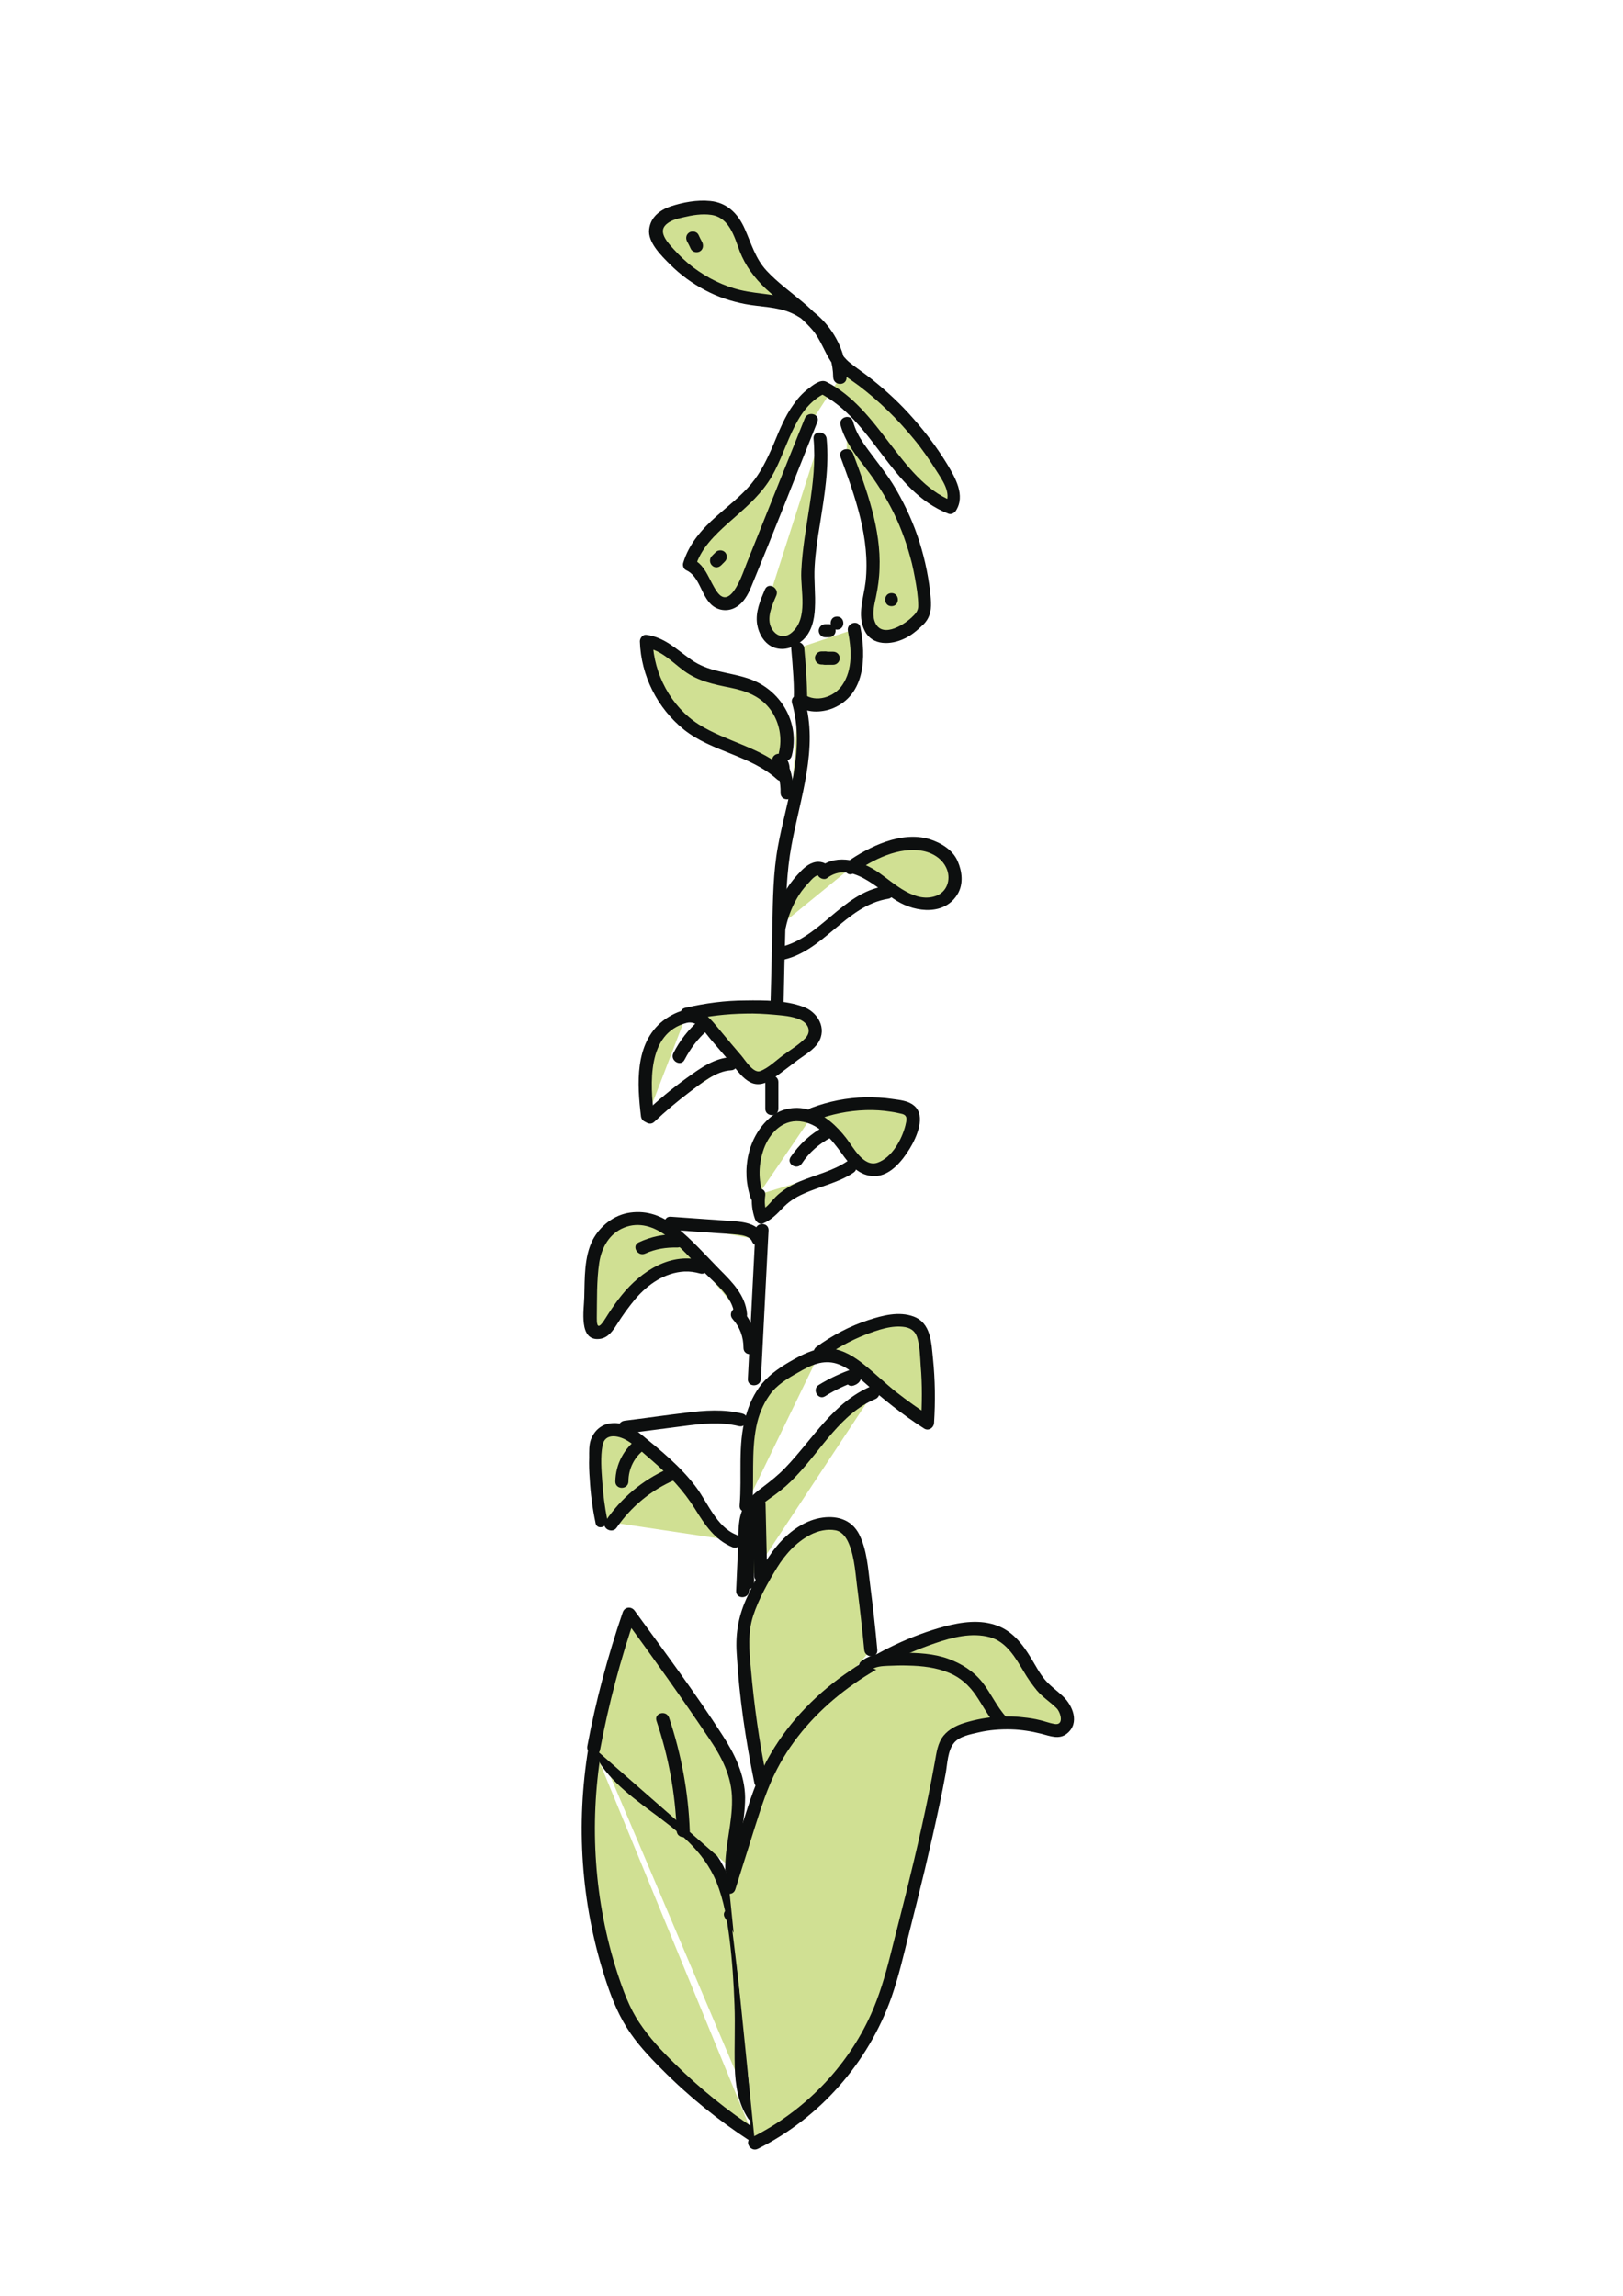 <?xml version="1.0" encoding="UTF-8"?> <!-- Generator: Adobe Illustrator 18.0.0, SVG Export Plug-In . SVG Version: 6.00 Build 0) --> <svg xmlns="http://www.w3.org/2000/svg" xmlns:xlink="http://www.w3.org/1999/xlink" id="Layer_1" x="0px" y="0px" viewBox="0 0 595.3 841.9" xml:space="preserve"> <g> <g> <path fill="#D0E093" d="M308.1,138.5c0.1-12.1-8.8-23.8-20.5-27c-4.2-1.1-8.5-1.3-12.8-2c-12.5-2.1-24.1-9.1-31.7-19.2 c-1.3-1.7-2.6-3.8-2.4-5.9c0.3-4.4,5.5-6.3,9.8-7.1c5.1-1.1,10.8-2,15.3,0.8c5.4,3.4,6.3,10.8,9.2,16.5 c6.1,12.1,21.2,17.3,27.8,29.1c1.5,2.7,2.5,5.7,4.4,8.2c1.9,2.4,4.5,4.2,7,6c13.4,9.7,24.7,22.2,33,36.5c2.1,3.6,4,8.4,1.5,11.8 c-20.3-7.7-27.4-34.5-46.8-44c-12.8,5.7-14.5,23-22.6,34.5c-7.9,11.1-22.7,17.4-26.3,30.6c6.3,2.6,6.4,14.4,13.3,14.3 c3.9,0,6.2-4.2,7.6-7.8c8-19.8,15.9-39.6,23.9-59.5"></path> <g> <path fill="#0D0F0F" d="M310.5,138.5c-0.1-11.9-7.5-23-18.3-27.9c-6.5-2.9-13.7-2.6-20.5-4.2c-6.4-1.5-12.3-4.5-17.5-8.4 c-2.5-1.9-4.8-4.1-6.9-6.4c-1.8-2-5.7-5.9-3.5-8.7c1.6-2,4.5-2.7,6.8-3.2c3.3-0.8,6.9-1.4,10.3-0.9c6.6,1,8.4,7.9,10.4,13.3 c2.1,5.4,5.4,9.8,9.6,13.8c5.6,5.2,12.1,9.3,17.1,15.1c2.9,3.4,4.3,7.8,6.7,11.5c2.5,3.9,6.8,6.3,10.4,9 c7.4,5.6,14.1,12.2,20,19.4c3.1,3.7,5.8,7.7,8.4,11.8c2.1,3.3,5.7,8.3,3.2,12.2c0.9-0.4,1.8-0.7,2.7-1.1 c-10.1-4-16.9-13.2-23.3-21.5c-6.5-8.5-13.2-17.3-23-22.3c-2.2-1.1-5,1.3-6.7,2.6c-2.1,1.6-3.9,3.6-5.4,5.8 c-3.2,4.4-5.2,9.6-7.3,14.6c-2.2,5.1-4.6,10.2-8.2,14.5c-3.7,4.4-8.4,8-12.7,11.8c-5.3,4.7-10.1,10.1-12.2,17.1 c-0.3,0.9,0.1,2.3,1.1,2.7c5,2.3,5.4,9.3,9.4,12.8c2.2,1.9,5.3,2.4,8,1.2c3.4-1.5,5.3-5,6.6-8.3c8.2-19.9,16.1-40,24.1-60.1 c1.1-2.9-3.5-4.1-4.6-1.3c-7.1,17.7-14.2,35.4-21.3,53.1c-1.2,2.9-5.7,17.4-10.7,10.8c-3.1-4.1-4.1-10-9.2-12.3 c0.4,0.9,0.7,1.8,1.1,2.7c2-6.6,7-11.4,12-15.9c5.3-4.7,10.8-9.2,14.8-15.2c7-10.4,8.6-26.8,21-32.5c-0.8,0-1.6,0-2.4,0 c20,10.1,26,35.9,47.4,44.3c1,0.4,2.2-0.3,2.7-1.1c3.6-5.6-0.2-12.1-3.2-17.1c-3.6-5.9-7.8-11.5-12.4-16.7 c-4.6-5.3-9.8-10.1-15.2-14.4c-2.6-2.1-5.5-4-8.1-6.1c-3.1-2.5-4.5-5.7-6.2-9.2c-5.2-10.7-16.5-16.1-24.3-24.5 c-4.1-4.4-5.6-9.9-8-15.3c-2.4-5.5-6.4-9.7-12.7-10.3c-4.8-0.5-10.1,0.5-14.6,2c-4,1.4-7.3,4-7.8,8.4c-0.6,4.8,4.6,9.8,7.7,12.9 c3.8,3.8,8.2,7,13,9.5c4.5,2.4,9.4,4,14.5,5c5.7,1.1,11.6,0.9,17,3.3c9.1,4.1,15.2,13.6,15.3,23.5 C305.7,141.6,310.5,141.6,310.5,138.5L310.5,138.5z"></path> </g> </g> <g> <path fill="#D0E093" d="M282.7,217.3c-1.3,3.1-2.7,6.3-2.7,9.7c0,3.4,1.6,7,4.7,8.2c4.3,1.7,9.2-1.9,10.8-6.2 c1.6-4.4,1-9.2,0.8-13.9c-0.7-18.2,6.4-36.2,4.5-54.3"></path> <g> <path fill="#0D0F0F" d="M280.6,216.1c-1.7,4-3.6,8.3-2.9,12.8c0.6,3.6,2.7,7.3,6.3,8.6c3.8,1.3,7.5-0.2,10.4-2.7 c3.3-3,4.3-7.5,4.5-11.7c0.3-5.1-0.4-10.2-0.1-15.3c0.3-5.3,1.1-10.6,2-15.9c1.6-10.2,3.4-20.6,2.4-31c-0.3-3-5.1-3.1-4.8,0 c1.5,16.4-3.8,32.4-4.5,48.7c-0.3,7.1,2.6,17-3.4,22.3c-2.7,2.4-5.9,1.5-7.5-1.5c-2-3.7,0.2-8.4,1.7-11.9 C286,215.7,281.9,213.3,280.6,216.1L280.6,216.1z"></path> </g> </g> <g> <path fill="#D0E093" d="M310.6,167c6,16.1,12,33.2,8.7,50c-1,5.2-2.6,11.7,1.5,15.1c4.4,3.7,11,0.2,15.2-3.7 c1.1-1.1,2.3-2.2,2.8-3.6c0.5-1.4,0.4-2.8,0.3-4.3c-1.4-17.5-7.9-34.6-18.5-48.6c-3.9-5.2-8.4-10.2-10-16.4"></path> <g> <path fill="#0D0F0F" d="M308.3,167.6c5.4,14.6,10.9,29.8,9.2,45.7c-0.7,6-3.2,12.1-0.4,17.9c2.8,5.8,9.8,5.3,14.6,3 c2.7-1.2,5-3.3,7.1-5.3c2.6-2.7,2.9-5.8,2.6-9.4c-0.6-7-2-13.9-4.1-20.6c-2.1-6.7-5-13.1-8.5-19.2c-3.5-6.1-8-11.3-12-17 c-1.7-2.5-3.1-5.1-3.9-8.1c-0.8-3-5.4-1.7-4.6,1.3c1.6,6,5.4,10.8,9.1,15.6c4,5.2,7.5,10.7,10.4,16.6c2.9,5.9,5.1,12.2,6.7,18.6 c0.8,3.4,1.4,6.8,1.9,10.2c0.2,1.7,0.4,3.4,0.4,5.1c0.1,2-1.1,3.2-2.5,4.5c-3.3,3.1-11.5,7.9-13.6,1c-0.8-2.7,0-5.9,0.6-8.6 c0.7-3.4,1.2-6.8,1.3-10.3c0.6-14.6-4.7-28.9-9.7-42.3C311.8,163.5,307.2,164.7,308.3,167.6L308.3,167.6z"></path> </g> </g> <g> <path fill="#D0E093" d="M292.6,237.7c0.6,6.3,0.9,12.7,1.1,19c5.6,4.3,14.5,0.9,18-5.2c3.5-6.1,3-13.8,1.6-20.7"></path> <g> <path fill="#0D0F0F" d="M290.2,237.7c0.3,3.5,0.6,7,0.8,10.4c0.1,1.9,0.2,3.8,0.2,5.7c0,1.4-0.3,3.4,0.8,4.5 c3.4,3.4,9.5,3.1,13.6,1.4c11.8-5,12.1-18.8,10-29.6c-0.6-3-5.2-1.7-4.6,1.3c1.3,6.6,1.9,14.1-2.1,19.9c-3,4.4-9.6,6.5-14,3.3 c0.4,0.7,0.8,1.4,1.2,2.1c-0.1-6.3-0.5-12.7-1.1-19C294.7,234.7,290,234.6,290.2,237.7L290.2,237.7z"></path> </g> </g> <g> <path fill="#D0E093" d="M292.8,257.2c5.6,18.7-3,38.3-5.7,57.7c-1,7.1-1.1,14.3-1.3,21.5c-0.2,10.8-0.5,21.6-0.7,32.5"></path> <g> <path fill="#0D0F0F" d="M290.5,257.8c5.1,17.6-2.1,35.6-5.2,52.8c-1.7,9.5-1.8,19.1-2,28.7c-0.2,9.8-0.4,19.7-0.7,29.5 c-0.1,3.1,4.7,3.1,4.8,0c0.2-9.8,0.4-19.7,0.7-29.5c0.2-9.8,0.4-19.5,2.2-29.2c3.2-17.6,10-35.6,4.8-53.6 C294.3,253.6,289.7,254.9,290.5,257.8L290.5,257.8z"></path> </g> </g> <g> <path fill="#D0E093" d="M283.1,396.8c0,3.3,0,6.5,0,9.8"></path> <g> <path fill="#0D0F0F" d="M280.7,396.8c0,3.3,0,6.5,0,9.8c0,3.1,4.8,3.1,4.8,0c0-3.3,0-6.5,0-9.8 C285.5,393.7,280.7,393.7,280.7,396.8L280.7,396.8z"></path> </g> </g> <g> <path fill="#D0E093" d="M279.5,451.2c-0.9,18.2-1.9,36.3-2.8,54.5"></path> <g> <path fill="#0D0F0F" d="M277.1,451.2c-0.9,18.2-1.9,36.3-2.8,54.5c-0.2,3.1,4.6,3.1,4.8,0c0.9-18.2,1.9-36.3,2.8-54.5 C282,448.1,277.2,448.1,277.1,451.2L277.1,451.2z"></path> </g> </g> <g> <path fill="#D0E093" d="M275.9,561.6c0.8,2.3,0.6,5.1-0.6,7.2"></path> <g> <path fill="#0D0F0F" d="M273.6,562.2c0.6,1.8,0.6,3.7-0.4,5.4c-1.4,2.7,2.7,5.1,4.1,2.4c1.5-2.8,1.8-6,0.8-9.1 C277.2,558,272.6,559.3,273.6,562.2L273.6,562.2z"></path> </g> </g> <g> <path fill="#D0E093" d="M285.9,339.6c1.5-7.6,5.5-14.6,11.3-19.7c1.6-1.4,5-2,5.1,0.2c4.4-3.6,11.1-2.5,16,0.3 c5,2.8,9.1,6.9,14.2,9.4c5.1,2.5,12.1,2.8,15.8-1.5c3.2-3.7,2.7-9.6-0.4-13.4s-8.1-5.5-13-5.4c-3.7,0.1-7.4,1-10.9,2.4 c-4.2,1.6-8.3,3.8-12,6.4"></path> <g> <path fill="#0D0F0F" d="M288.2,340.2c0.9-4.3,2.5-8.2,4.8-11.9c1.2-1.9,2.6-3.5,4.1-5.1c0.6-0.7,1.3-1.4,2.1-1.9 c0.3-0.2,0.6-0.3,0.9-0.3c0.6,0,0.5-0.1-0.2-0.4c0.2,1.4,2.4,2.3,3.5,1.4c8.7-6.6,18.7,4.2,25.6,8.4c7,4.3,17.8,5.4,22.4-2.8 c2-3.6,1.5-8-0.1-11.7c-1.8-4.3-6.3-6.9-10.5-8.2c-10.2-3-21.9,2.7-30.1,8.4c-2.5,1.7-0.1,5.9,2.4,4.1c7.1-5,16.7-9.9,25.6-8.1 c3.8,0.8,7.3,3.1,8.7,6.9c1.3,3.6,0,7.8-3.7,9.4c-7.9,3.2-15.6-4.4-21.5-8.5c-6.1-4.2-14.9-7-21.3-2.1c1.2,0.5,2.3,1,3.5,1.4 c-0.4-2.5-2.9-3.4-5.1-3.1c-2.9,0.5-4.9,2.6-6.8,4.7c-4.6,5-7.7,11.3-9.1,18C283,341.9,287.6,343.2,288.2,340.2L288.2,340.2z"></path> </g> </g> <g> <path fill="#D0E093" d="M325.1,327.3c-15.3,2.1-24.4,20.2-39.7,22.6"></path> <g> <path fill="#0D0F0F" d="M324.5,325c-15.9,2.4-24,19.9-39.7,22.6c-3,0.5-1.7,5.1,1.3,4.6c15.8-2.7,23.9-20.1,39.7-22.6 C328.8,329.1,327.5,324.5,324.5,325L324.5,325z"></path> </g> </g> <g> <path fill="#D0E093" d="M288.1,276.5c2.6-9.2-2.2-19.9-10.8-24.1c-6.7-3.3-14.7-2.8-21.4-6.2c-6.6-3.3-11.5-10.3-18.9-11.1 c0.3,13.1,7.5,25.9,18.6,32.8c9.9,6.2,22.5,8.1,31,16.1c1.2-1.7,0.7-4.3-1-5.4c2.1,3.6,3.2,7.9,3.1,12.1"></path> <g> <path fill="#0D0F0F" d="M290.4,277.2c3.2-12.4-4.3-24.7-16.3-28.5c-7.1-2.3-14.3-2.3-20.6-6.8c-5.3-3.7-9.7-8.2-16.4-9.1 c-1.3-0.2-2.4,1.2-2.4,2.4c0.4,12.6,6.4,24.5,16.2,32.4c10.2,8.1,24.4,9.4,34.1,18.2c1.1,1,3,0.9,3.7-0.5 c1.6-2.7,1.1-6.3-1.4-8.3c-2-1.6-5.1,0.4-3.7,2.9c1.9,3.4,2.8,7,2.7,10.9c0,3.1,4.7,3.1,4.8,0c0-4.7-1.1-9.2-3.4-13.3 c-1.2,1-2.5,1.9-3.7,2.9c0.9,0.7,1.2,1.5,0.6,2.5c1.2-0.2,2.5-0.3,3.7-0.5c-9.2-8.4-21.8-10.3-32.1-16.8 c-10.1-6.5-16.4-18.4-16.8-30.4c-0.8,0.8-1.6,1.6-2.4,2.4c5.5,0.7,9.7,5.4,14,8.5c5.1,3.7,10.9,4.9,16.9,6.1 c5.9,1.2,11.2,3.2,14.8,8.2c3.2,4.5,4.3,10.3,3,15.6C285,278.9,289.6,280.1,290.4,277.2L290.4,277.2z"></path> </g> </g> <g> <path fill="#D0E093" d="M237.5,409.3c-0.8-7-1.6-14.1,0-20.9c1.6-6.8,6.2-13.4,12.9-15.4c1.7-0.5,3.5-0.7,5.1-0.1 c1.8,0.7,3.1,2.2,4.3,3.6c4.3,5.1,8.6,10.1,13,15.2c1.4,1.6,3,3.3,5.1,3.5c1.8,0.1,3.4-1,4.9-2.1c4-3,8-5.9,12-8.9 c1.8-1.3,3.7-2.8,4.2-4.9c0.7-2.5-0.9-5.2-3-6.7s-4.8-2-7.4-2.4c-12.2-1.7-24.7-1.2-36.7,1.6"></path> <g> <path fill="#0D0F0F" d="M239.9,409.3c-1.4-11.6-2.8-30.4,12-34.2c4-1,6.7,3.6,8.9,6.2c2.6,3,5.2,6.1,7.8,9.1 c2,2.4,3.9,5.2,6.8,6.6c2.8,1.3,5.6,0.3,8-1.4c3.2-2.2,6.3-4.7,9.4-7c2.5-1.8,5.6-3.6,7.3-6.2c3.4-5.3-0.2-11.3-5.5-13.2 c-6.5-2.4-14.3-2.4-21.1-2.3c-7.5,0-14.9,1-22.2,2.7c-3,0.7-1.7,5.3,1.3,4.6c6.9-1.6,13.9-2.4,20.9-2.5c3.5-0.1,6.9,0.1,10.4,0.4 c3.1,0.3,6.6,0.5,9.5,1.8c3,1.3,4.4,4.3,2,6.8c-2.3,2.4-5.5,4.3-8.2,6.3c-2.6,1.9-5.4,4.7-8.4,5.8c-2.5,0.9-5.6-4.2-6.9-5.7 c-2.4-2.8-4.8-5.6-7.1-8.4c-2.1-2.5-4-5.1-6.6-7c-4.6-3.5-11.2-0.3-15.1,2.7c-10.4,8.3-9.4,23.2-8,35 C235.5,412.4,240.3,412.4,239.9,409.3L239.9,409.3z"></path> </g> </g> <g> <path fill="#D0E093" d="M238.3,409.7c6-5.7,12.5-10.9,19.4-15.4c3.2-2.1,6.6-4.1,10.4-4.1"></path> <g> <path fill="#0D0F0F" d="M240,411.4c4.1-3.9,8.4-7.5,12.9-10.9c4.3-3.2,9.6-7.7,15.2-8c3.1-0.1,3.1-4.9,0-4.8 c-6.2,0.3-11.3,4.1-16.2,7.6c-5.4,3.9-10.5,8.1-15.3,12.7C234.4,410.1,237.8,413.5,240,411.4L240,411.4z"></path> </g> </g> <g> <path fill="#D0E093" d="M277.7,438.8c-2.9-7.8-1.7-17,3.2-23.8c1.6-2.2,3.6-4.2,6-5.3c4.3-2,9.4-1.1,13.5,1.3 c4,2.4,7.1,6.1,9.9,9.9c2.5,3.6,5.5,7.7,9.9,7.9c3.2,0.1,6.1-2,8.2-4.3c3.2-3.6,5.5-8.1,6.5-12.8c0.2-1,0.4-2.2,0-3.1 c-0.7-1.7-2.7-2.4-4.5-2.7c-10.7-2.2-21.9-1.2-32.1,2.7"></path> <g> <path fill="#0D0F0F" d="M280,438.2c-2-5.6-1.8-11.4,0.2-17c2.3-6.2,7.5-11.2,14.4-9.8c6.2,1.2,10.5,6.6,14,11.4 c3,4.3,6.6,8.6,12.3,8.5c5.7-0.1,10.1-5.7,12.8-10.1c2.5-4.1,6.1-12.1,1.5-15.8c-2.2-1.8-5.2-2-7.9-2.4c-3.2-0.5-6.4-0.6-9.7-0.6 c-6.9,0.1-13.7,1.5-20.1,3.9c-2.9,1.1-1.6,5.7,1.3,4.6c6.1-2.3,12.3-3.6,18.8-3.8c3.1-0.1,6.2,0.1,9.3,0.6c1.4,0.2,2.7,0.5,4,0.8 c2.2,0.6,1.6,2.4,1.2,4.2c-1.3,5.2-5,11.9-10.3,13.7c-5.1,1.7-8.9-5.8-11.4-9c-3.5-4.5-7.6-8.3-13-10.2c-5-1.8-10.9-0.9-14.9,2.6 c-8.3,7.1-10.7,19.6-7.1,29.7C276.4,442.3,281,441.1,280,438.2L280,438.2z"></path> </g> </g> <g> <path fill="#D0E093" d="M278.2,438.1c-0.4,2.8-0.1,5.6,0.9,8.2c3.1-1.1,5.1-4.1,7.5-6.4c6.9-6.4,17.5-6.7,25.2-12.1"></path> <g> <path fill="#0D0F0F" d="M275.9,438.1c-0.4,3,0,6,1,8.9c0.4,1.1,1.7,2.2,2.9,1.7c2.9-1.2,4.9-3.2,7.1-5.5c2.2-2.4,4.8-4.1,7.8-5.4 c6.1-2.8,12.8-4,18.4-7.8c2.5-1.7,0.1-5.9-2.4-4.1c-5.2,3.5-11.4,4.9-17.2,7.3c-2.9,1.2-5.5,2.7-7.9,4.7c-2.4,2-4.1,5.1-7,6.3 c1,0.6,2,1.1,2.9,1.7c-0.9-2.5-1.2-4.9-0.8-7.6C281,435.1,276.2,435.1,275.9,438.1L275.9,438.1z"></path> </g> </g> <g> <path fill="#D0E093" d="M271.6,481.8c-0.3-5.2-4.2-9.4-7.9-13.1c-3.7-3.8-7.4-7.5-11.1-11.3c-4.4-4.4-9.2-9.1-15.3-10.4 c-6.5-1.4-13.6,1.7-17.1,7.3c-2.8,4.6-3.1,10.1-3.4,15.5c-0.2,4.8-0.3,9.6-0.4,14.4c0,1.3,0,2.8,1,3.7c1,0.9,2.6,0.7,3.8,0 c1.1-0.7,1.9-1.9,2.6-3c3.8-5.9,7.9-11.9,13.6-16c5.7-4.2,13.2-6.4,19.9-4.3"></path> <g> <path fill="#0D0F0F" d="M274,481.8c-0.6-6.8-5.4-11.6-10-16.2c-5.2-5.3-10.3-11.1-16.1-15.7c-4.9-4-10.5-6.1-16.8-5.2 c-5.9,0.8-11,4.9-13.7,10c-3.2,6.3-2.9,14.1-3.1,21c-0.1,4.6-2.2,16.3,5.7,15.3c3.1-0.4,4.8-3,6.4-5.5c2-3.2,4.2-6.2,6.6-9.1 c4.6-5.4,10.8-9.7,18-10.1c2-0.1,3.9,0.2,5.7,0.7c3,0.9,4.2-3.7,1.3-4.6c-11.8-3.5-22.8,3.7-30,12.6c-1.7,2.1-3.3,4.4-4.8,6.7 c-0.8,1.2-1.5,2.5-2.4,3.6c-1.9,2.4-1.9-0.5-1.9-1.9c0.1-6.8-0.1-13.7,0.9-20.4c0.9-5.6,3.7-10.6,9.1-12.8 c5.5-2.2,10.9-0.4,15.5,3c5.2,3.8,9.6,9.1,14.2,13.7c4.1,4.1,10.1,8.8,10.7,15C269.5,484.8,274.3,484.8,274,481.8L274,481.8z"></path> </g> </g> <g> <path fill="#D0E093" d="M246,448.6c7.9,0.6,15.7,1.1,23.6,1.7c3.4,0.2,7.5,1.1,8.5,4.3"></path> <g> <path fill="#0D0F0F" d="M246,451c5.6,0.4,11.1,0.8,16.7,1.2c2.7,0.2,5.5,0.3,8.2,0.6c1.6,0.2,4.2,0.7,4.9,2.4 c1.1,2.8,5.7,1.6,4.6-1.3c-1.9-5-7-5.8-11.8-6.1c-7.5-0.5-15.1-1.1-22.6-1.6C243,446,243,450.8,246,451L246,451z"></path> </g> </g> <g> <path fill="#D0E093" d="M270.4,482c3.1,3.3,4.8,7.8,4.7,12.3"></path> <g> <path fill="#0D0F0F" d="M268.7,483.7c2.7,3,4,6.6,4,10.6c0,3.1,4.7,3.1,4.8,0c0-5.3-1.9-10.1-5.4-14 C270,478,266.7,481.4,268.7,483.7L268.7,483.7z"></path> </g> </g> <g> <path fill="#D0E093" d="M220.4,557.7c-1.7-8.3-2.4-16.7-2.1-25.1c0.1-2.1,0.3-4.4,1.6-6.1c1.7-2.3,5.1-2.8,7.8-2 c2.8,0.8,5,2.7,7.3,4.5c7.1,5.8,14.3,11.8,19.5,19.4c4.2,6.2,7.6,13.9,14.7,16.6"></path> <g> <path fill="#0D0F0F" d="M222.7,557.1c-0.9-4.6-1.5-9.2-1.8-13.8c-0.3-4.3-0.7-9,0.1-13.2c0.8-4.6,5.7-3.7,8.7-2 c3.5,2,6.6,5.1,9.7,7.7c6,5.2,11.3,10.8,15.5,17.5c3.6,5.8,7.2,11.4,13.8,14.1c2.9,1.2,4.1-3.5,1.3-4.6 c-7.2-2.9-10.4-11.8-14.8-17.6c-5.5-7.3-12.7-13.2-19.7-18.9c-3.2-2.6-6.7-4.7-10.9-4.4c-3.8,0.2-6.6,2.6-7.9,6.1 c-0.7,2-0.6,4.4-0.6,6.5c-0.1,2.6,0,5.2,0.2,7.8c0.3,5.4,1,10.8,2.1,16C218.7,561.4,223.3,560.1,222.7,557.1L222.7,557.1z"></path> </g> </g> <g> <path fill="#D0E093" d="M224.1,559c5.4-8,13.1-14.4,22-18.3"></path> <g> <path fill="#0D0F0F" d="M226.2,560.2c5.3-7.7,12.6-13.7,21.1-17.4c2.8-1.2,0.4-5.3-2.4-4.1c-9.3,4.1-17.1,10.7-22.8,19.1 C220.3,560.3,224.5,562.7,226.2,560.2L226.2,560.2z"></path> </g> </g> <g> <path fill="#D0E093" d="M229,523.4c6.9-0.9,13.7-1.8,20.6-2.7c7.3-1,14.9-1.9,22.1,0"></path> <g> <path fill="#0D0F0F" d="M229,525.8c7.2-0.9,14.3-1.9,21.5-2.8c6.8-0.9,13.7-1.7,20.5,0c3,0.7,4.3-3.9,1.3-4.6 c-6.9-1.7-13.9-1.2-20.8-0.3c-7.5,0.9-15,2-22.4,2.9C226,521.4,225.9,526.2,229,525.8L229,525.8z"></path> </g> </g> <g> <path fill="#D0E093" d="M273.5,552.1c0.7-7.7,0.1-15.6,0.7-23.3s2.9-15.8,8.4-21.3c2.6-2.6,5.8-4.5,9-6.3c3.4-2,7.1-4,11.1-4.1 c7-0.2,12.8,5.2,18,9.9c6.1,5.5,12.6,10.4,19.6,14.8c0.7-9.8,0.3-19.7-1.1-29.5c-0.2-1.4-0.4-2.8-1.1-4c-2.4-4.6-8.9-4.5-13.9-3.3 c-8.4,2.1-16.5,5.9-23.5,11.1"></path> <g> <path fill="#0D0F0F" d="M275.9,552.1c0.8-9.6-0.4-19.4,1.5-28.9c0.8-4.1,2.4-8.1,4.8-11.5c2.6-3.8,6.7-6.2,10.6-8.4 c4-2.3,8.2-4.5,13-3.5c4.2,0.9,7.7,4,10.8,6.8c7.1,6.3,14.4,12.2,22.4,17.3c1.6,1,3.5-0.3,3.6-2.1c0.5-7.9,0.4-15.8-0.4-23.6 c-0.6-5.8-0.7-13-7.1-15.4c-5.4-2-11.4-0.4-16.6,1.3c-6.8,2.2-13.2,5.6-19,9.8c-2.5,1.8-0.1,5.9,2.4,4.1 c4.8-3.5,9.9-6.3,15.4-8.5c4.5-1.7,9.9-3.7,14.8-2.8c2.5,0.5,3.9,1.9,4.5,4.4c0.8,3.2,0.9,6.6,1.1,9.8c0.6,6.9,0.5,13.8,0.1,20.7 c1.2-0.7,2.4-1.4,3.6-2.1c-4.4-2.8-8.7-5.9-12.8-9.1c-4-3.2-7.7-6.8-11.7-10c-3.5-2.8-7.4-5.3-11.9-5.8c-5-0.6-9.5,1.5-13.8,3.9 c-4.3,2.4-8.5,5.1-11.7,8.9c-2.9,3.5-4.8,7.7-6,12.1c-3,10.5-1.3,21.7-2.2,32.4C270.9,555.2,275.7,555.2,275.9,552.1L275.9,552.1 z"></path> </g> </g> <g> <path fill="#D0E093" d="M320.4,510.6c-15.9,6.4-23.2,24.7-36.9,35c-3.1,2.3-6.6,4.3-8.4,7.7c-1.4,2.6-1.6,5.7-1.7,8.6 c-0.3,7.1-0.7,14.3-1,21.4"></path> <g> <path fill="#0D0F0F" d="M319.7,508.3c-14.1,5.9-21.5,19.4-31.7,30c-2.6,2.7-5.4,4.9-8.3,7.1c-3.3,2.4-6.1,4.9-7.6,8.8 c-1.6,4.1-1.2,9.3-1.4,13.6c-0.2,5.2-0.5,10.4-0.7,15.6c-0.1,3.1,4.6,3.1,4.8,0c0.2-4.5,0.4-9.1,0.7-13.6c0.2-4.4,0-9.2,1.1-13.5 c1-3.8,4.6-5.9,7.6-8.1c2.9-2.1,5.5-4.4,7.9-7c9.2-9.6,16.3-22.9,29.1-28.2C323.8,511.7,322.6,507.1,319.7,508.3L319.7,508.3z"></path> </g> </g> <g> <path fill="#D0E093" d="M275.7,555.2c-1.3,8.4-1.8,16.9-1.5,25.4c0-0.6,0-1.2,0-1.7"></path> <g> <path fill="#0D0F0F" d="M273.4,554.5c-1.3,8.6-1.8,17.3-1.6,26c0.1,3.1,4.8,3.1,4.8,0c0-0.6,0-1.2,0-1.7c0-3.1-4.8-3.1-4.8,0 c0,0.6,0,1.2,0,1.7c1.6,0,3.2,0,4.8,0c-0.2-8.3,0.2-16.5,1.4-24.7C278.4,552.8,273.8,551.5,273.4,554.5L273.4,554.5z"></path> </g> </g> <g> <path fill="#D0E093" d="M278.4,551.6c0.2,8.7,0.4,17.4,0.6,26.2"></path> <g> <path fill="#0D0F0F" d="M276,551.6c0.2,8.7,0.4,17.4,0.6,26.2c0.1,3.1,4.8,3.1,4.8,0c-0.2-8.7-0.4-17.4-0.6-26.2 C280.7,548.6,275.9,548.6,276,551.6L276,551.6z"></path> </g> </g> <g> <path fill="#D0E093" d="M279,653.1c-3.1-14.9-5.2-30.1-6.3-45.2c-0.3-4.3-0.5-8.6,0.4-12.8c0.8-4,2.7-7.6,4.5-11.3 c2.8-5.6,5.6-11.2,9.6-15.9c4-4.7,9.5-8.5,15.7-9.3c1.8-0.2,3.6-0.2,5.3,0.4c5.1,1.9,6.7,8.2,7.5,13.5c1.6,10.7,2.9,21.5,3.9,32.3 "></path> <g> <path fill="#0D0F0F" d="M281.3,652.5c-2.8-13.5-4.7-27-5.9-40.7c-0.6-6.5-1.2-13.1,0.9-19.4c2-6.1,5.4-12.1,8.7-17.5 c3.1-5,7.1-9.4,12.3-12.1c2.7-1.4,6.1-2.2,9.2-1.6c2.5,0.5,4,2.8,4.9,5c2.2,5.3,2.4,11.7,3.2,17.3c0.9,7.2,1.7,14.4,2.4,21.6 c0.3,3,5,3.1,4.8,0c-0.7-7.9-1.6-15.7-2.6-23.6c-0.8-6.3-1.2-13.2-4.1-18.9c-2.9-5.6-8.6-7-14.4-5.9c-6.3,1.2-11.8,5.5-15.8,10.3 c-4.5,5.4-7.5,11.8-10.6,18.1c-3.3,6.9-4.6,13.5-4.1,21.1c0.9,16,3.3,32,6.5,47.7C277.4,656.8,282,655.5,281.3,652.5L281.3,652.5 z"></path> </g> </g> <g> <path fill="#D0E093" d="M218.9,639.7c7.5,18.1,30.2,24.9,41.4,40.9c6.5,9.3,8.5,21,9.8,32.2c1.3,12.2,1.9,24.5,1.8,36.8 c-0.1,8.9-0.5,18.5,4.6,25.9"></path> <g> <path fill="#0D0F0F" d="M216.9,640.9c4.3,10.1,13.2,16.9,21.8,23.3c9.8,7.2,19.3,14.4,24.1,26c2.7,6.7,3.9,13.9,4.8,21 c1,8,1.5,16,1.8,24c0.3,7.6-0.1,15.2,0.1,22.8c0.2,6.6,1.2,13.3,4.9,18.9c1.7,2.6,5.8,0.2,4.1-2.4c-3.7-5.7-4.2-12.3-4.3-19 c-0.1-7.7,0.1-15.5-0.2-23.2c-0.6-14.6-1.4-30.4-6.9-44.1c-4.6-11.4-13.6-18.9-23.2-26.1c-8.9-6.6-18.4-13.1-22.8-23.6 C219.8,635.6,215.7,638.1,216.9,640.9L216.9,640.9z"></path> </g> </g> <g> <path fill="#D0E093" d="M267.9,702.1c7.4,11.5,11.6,25.1,11.9,38.7c0.3,14.1-3.3,28.2-2.1,42.2"></path> <g> <path fill="#0D0F0F" d="M265.9,703.3c7,11,11,23.6,11.6,36.7c0.6,14.4-3.2,28.6-2.1,43.1c0.2,3,5,3.1,4.8,0 c-1.1-14.7,2.7-29.2,2.1-44c-0.6-13.5-4.9-26.8-12.2-38.2C268.4,698.4,264.2,700.7,265.9,703.3L265.9,703.3z"></path> </g> </g> <g> <path fill="#D0E093" d="M218.1,641.8c-4.7,28-2.5,57.1,6.4,84.1c1.7,5.2,3.7,10.3,6.5,15.1c3.3,5.5,7.6,10.4,12,15 c10.1,10.3,21.2,19.5,33.3,27.3"></path> <g> <path fill="#0D0F0F" d="M215.8,641.1c-4.6,27.9-2.7,56.6,5.9,83.6c2.1,6.6,4.5,13,8.2,18.9c3.5,5.6,8.1,10.5,12.8,15.2 c9.8,9.9,20.8,18.8,32.5,26.4c2.6,1.7,5-2.4,2.4-4.1c-10.9-7.1-21-15.3-30.2-24.4c-4.7-4.6-9.2-9.4-12.8-14.8 c-3.8-5.6-6.1-12.1-8.2-18.5c-8.4-26-10.3-54.1-5.9-81.1C220.9,639.4,216.3,638.1,215.8,641.1L215.8,641.1z"></path> </g> </g> <g> <path fill="#D0E093" d="M217.8,641c3.1-16.7,7.4-33.2,13-49.2c10,13.7,19.8,27.5,29.4,41.5c4.5,6.6,9.1,13.4,10.4,21.3 c1.7,10.2-2.4,20.5-2.1,30.8"></path> <g> <path fill="#0D0F0F" d="M220.1,641.7c3.1-16.7,7.5-33.2,13-49.2c-1.5,0.2-2.9,0.4-4.4,0.6c10.7,14.6,21.2,29.3,31.3,44.3 c4.7,6.9,8.5,14.1,8.5,22.7c0.1,8.5-2.6,16.8-2.5,25.4c0.1,3.1,4.8,3.1,4.8,0c-0.2-8.9,2.5-17.4,2.5-26.3 c-0.1-8.4-3.8-15.9-8.2-22.7c-10.1-15.7-21.3-30.7-32.3-45.8c-1.2-1.7-3.7-1.5-4.4,0.6c-5.5,16.1-9.9,32.5-13,49.2 C215,643.4,219.6,644.7,220.1,641.7L220.1,641.7z"></path> </g> </g> <g> <path fill="#D0E093" d="M267.4,692.2c2.4-7.6,4.8-15.3,7.2-22.9c2-6.2,3.9-12.5,6.7-18.4c11.6-25.2,36.2-42.6,62.6-51.2 c8-2.6,17.2-4.3,24.3,0.2c7.2,4.7,9.5,14.3,15.8,20.1c2.3,2.1,5.1,3.8,6.7,6.5c1.6,2.7,1,7-2,7.9c-1.5,0.4-3-0.1-4.4-0.5 c-9.5-2.9-19.9-3-29.4-0.1c-2.7,0.8-5.4,1.9-7.1,4.2c-1.4,1.9-1.8,4.3-2.2,6.7c-4.2,23.9-10.2,47.4-16.2,70.8 c-1.5,5.8-2.9,11.5-4.9,17.1c-8.2,23-25.7,42.5-47.6,53.3"></path> <g> <path fill="#0D0F0F" d="M269.7,692.9c2.4-7.6,4.8-15.3,7.2-22.9c2.3-7.2,4.6-14.5,8.1-21.2c5.8-11.2,14.4-20.8,24.4-28.5 c10.1-7.8,21.6-13.6,33.6-17.7c6.4-2.2,13.4-4,20.1-2.2c6.1,1.7,9.4,7.6,12.4,12.6c1.4,2.4,3,4.7,4.8,6.9c2.1,2.5,5,4.3,7.3,6.6 c1.5,1.6,2.8,6.4-0.9,5.7c-1.8-0.3-3.5-1-5.3-1.4c-2-0.5-4-0.8-6-1c-7.3-0.9-14.9-0.1-21.9,2.1c-2.8,0.9-5.5,2.3-7.4,4.6 c-2.2,2.7-2.6,6.3-3.2,9.6c-2.9,16.1-6.6,32.1-10.5,47.9c-2,7.9-4,15.8-6,23.7c-1.8,7.1-3.9,14.2-6.9,20.9 c-8.8,19.6-24.7,35.8-43.9,45.3c-2.8,1.4-0.3,5.5,2.4,4.1c22.8-11.4,40.5-31.6,49-55.6c2.6-7.5,4.4-15.2,6.3-22.9 c2-7.9,4-15.9,5.9-23.8c1.9-8,3.7-15.9,5.4-23.9c0.8-3.8,1.6-7.7,2.3-11.6c0.6-3.4,0.7-8.2,3-11c2-2.5,6.1-3.2,9.1-3.9 c3.9-0.9,7.9-1.2,11.9-1.1c3.7,0.1,7.4,0.7,11,1.6c3.2,0.8,6.6,2.3,9.5-0.1c4.7-3.8,2.1-10.3-1.6-13.7c-2.2-2.1-4.6-3.7-6.6-6.1 c-2-2.4-3.4-5.2-5-7.8c-3-5-6.7-9.8-12.3-11.9c-6.3-2.4-13.2-1.4-19.6,0.3c-12.2,3.3-24,9-34.4,16.1c-11.8,7.9-22,18.2-29.2,30.5 c-4.1,6.9-6.8,14.5-9.2,22.1c-2.8,8.8-5.6,17.7-8.3,26.5C264.2,694.5,268.8,695.8,269.7,692.9L269.7,692.9z"></path> </g> </g> <g> <path fill="#D0E093" d="M317.7,610.8c2.3-2,5.6-2.2,8.7-2.3c5.5-0.2,11-0.3,16.4,0.8c5.4,1.1,10.6,3.4,14.4,7.3 c4.1,4.3,6.2,10.3,10.4,14.7"></path> <g> <path fill="#0D0F0F" d="M319.4,612.5c1.7-1.4,4.1-1.5,6.2-1.6c2.5-0.1,5-0.2,7.5-0.1c5.1,0.1,10.4,0.7,15.1,2.7 c4.1,1.7,7.3,4.6,9.8,8.3c2.6,3.8,4.6,7.9,7.7,11.3c2.1,2.3,5.5-1.1,3.4-3.4c-3.5-3.8-5.6-8.7-8.8-12.8 c-3.3-4.1-7.6-6.8-12.5-8.6c-5.3-1.9-11.1-2.2-16.7-2.2c-5.2,0-10.9-0.2-15.2,3.1C313.6,611,317,614.3,319.4,612.5L319.4,612.5z"></path> </g> </g> <g> <path fill="#D0E093" d="M312.5,505.8c0.8-0.1,1.3-0.9,1.2-1.6c-4.2,1.4-8.3,3.4-12.1,5.8"></path> <g> <path fill="#0D0F0F" d="M313.1,508.1c1.9-0.6,2.9-1.9,2.9-3.9c0-1.5-1.6-2.8-3-2.3c-4.4,1.6-8.7,3.5-12.7,6 c-2.6,1.6-0.2,5.8,2.4,4.1c3.6-2.3,7.5-4.1,11.5-5.5c-1-0.8-2-1.5-3-2.3c0.2-0.2,0.4-0.5,0.6-0.7 C308.9,504.5,310.2,509.1,313.1,508.1L313.1,508.1z"></path> </g> </g> <g> <path fill="#D0E093" d="M248.4,455c-4.4-0.2-8.9,0.7-12.9,2.5"></path> <g> <path fill="#0D0F0F" d="M248.4,452.7c-4.9-0.2-9.6,0.8-14.1,2.9c-2.8,1.3-0.4,5.4,2.4,4.1c3.7-1.7,7.7-2.3,11.7-2.2 C251.5,457.5,251.5,452.8,248.4,452.7L248.4,452.7z"></path> </g> </g> <g> <path fill="#D0E093" d="M235.3,529.5c-4.5,3-7.3,8.4-7.2,13.9"></path> <g> <path fill="#0D0F0F" d="M234.1,527.4c-5.2,3.7-8.3,9.5-8.4,15.9c0,3.1,4.7,3.1,4.8,0c0-4.7,2.2-9.1,6-11.8 C239,529.8,236.6,525.6,234.1,527.4L234.1,527.4z"></path> </g> </g> <g> <path fill="#D0E093" d="M243.1,630.5c4.5,13.2,7.1,27,7.5,40.9"></path> <g> <path fill="#0D0F0F" d="M240.8,631.1c4.4,13,6.9,26.5,7.4,40.3c0.1,3.1,4.9,3.1,4.8,0c-0.5-14.1-3.1-28.1-7.6-41.5 C244.4,627,239.8,628.2,240.8,631.1L240.8,631.1z"></path> </g> </g> <g> <path fill="#D0E093" d="M303.6,415.2c-4.7,2.4-8.7,6-11.5,10.3"></path> <g> <path fill="#0D0F0F" d="M302.4,413.1c-5,2.6-9.2,6.5-12.4,11.2c-1.7,2.6,2.4,5,4.1,2.4c2.7-4.1,6.3-7.2,10.6-9.5 C307.5,415.8,305.1,411.7,302.4,413.1L302.4,413.1z"></path> </g> </g> <g> <path fill="#D0E093" d="M258,375.8c-3.7,3.2-6.7,7.1-8.9,11.5"></path> <g> <path fill="#0D0F0F" d="M256.3,374.2c-3.8,3.4-7,7.4-9.3,12c-1.4,2.7,2.7,5.2,4.1,2.4c2.2-4.2,5-7.9,8.6-11 C262,375.5,258.6,372.1,256.3,374.2L256.3,374.2z"></path> </g> </g> <g> <path fill="#D0E093" d="M262.8,205.7c0.5-0.5,1-1,1.4-1.4"></path> <g> <path fill="#0D0F0F" d="M264.5,207.3c0.5-0.5,1-1,1.4-1.4c0.9-0.9,0.9-2.5,0-3.4c-0.9-0.9-2.5-0.9-3.4,0c-0.5,0.5-1,1-1.4,1.4 c-0.9,0.9-0.9,2.5,0,3.4C262,208.3,263.5,208.3,264.5,207.3L264.5,207.3z"></path> </g> </g> <g> <path fill="#D0E093" d="M301.3,241.3c0.5,0,1,0,1.4,0"></path> <g> <path fill="#0D0F0F" d="M301.3,243.7c0.5,0,1,0,1.4,0c1.3,0,2.4-1.1,2.4-2.4c0-1.3-1.1-2.4-2.4-2.4c-0.5,0-1,0-1.4,0 c-1.3,0-2.4,1.1-2.4,2.4C298.9,242.6,300,243.7,301.3,243.7L301.3,243.7z"></path> </g> </g> <g> <path fill="#D0E093" d="M305.6,241.3c-1,0-1.9,0-2.9,0"></path> <g> <path fill="#0D0F0F" d="M305.6,239c-1,0-1.9,0-2.9,0c-1.3,0-2.4,1.1-2.4,2.4c0,1.3,1.1,2.4,2.4,2.4c1,0,1.9,0,2.9,0 c1.3,0,2.4-1.1,2.4-2.4C308,240,306.9,239,305.6,239L305.6,239z"></path> </g> </g> <g> <path fill="#D0E093" d="M307,228.5"></path> <g> <path fill="#0D0F0F" d="M307,230.9c3.1,0,3.1-4.8,0-4.8S303.9,230.9,307,230.9L307,230.9z"></path> </g> </g> <g> <path fill="#D0E093" d="M302.7,231.3c0.5,0,1,0,1.4,0"></path> <g> <path fill="#0D0F0F" d="M302.7,233.7c0.5,0,1,0,1.4,0c1.3,0,2.4-1.1,2.4-2.4s-1.1-2.4-2.4-2.4c-0.5,0-1,0-1.4,0 c-1.3,0-2.4,1.1-2.4,2.4S301.4,233.7,302.7,233.7L302.7,233.7z"></path> </g> </g> <g> <path fill="#D0E093" d="M327,219.9"></path> <g> <path fill="#0D0F0F" d="M327,222.3c3.1,0,3.1-4.8,0-4.8S323.9,222.3,327,222.3L327,222.3z"></path> </g> </g> <g> <path fill="#D0E093" d="M254.1,87.3c0.5,0.9,1,1.9,1.4,2.8"></path> <g> <path fill="#0D0F0F" d="M252,88.5c0.5,0.9,1,1.9,1.4,2.8c0.6,1.2,2.2,1.5,3.3,0.9c1.2-0.7,1.4-2.1,0.9-3.3 c-0.5-0.9-1-1.9-1.4-2.8c-0.6-1.2-2.2-1.5-3.3-0.9C251.7,85.9,251.4,87.3,252,88.5L252,88.5z"></path> </g> </g> </g> </svg> 